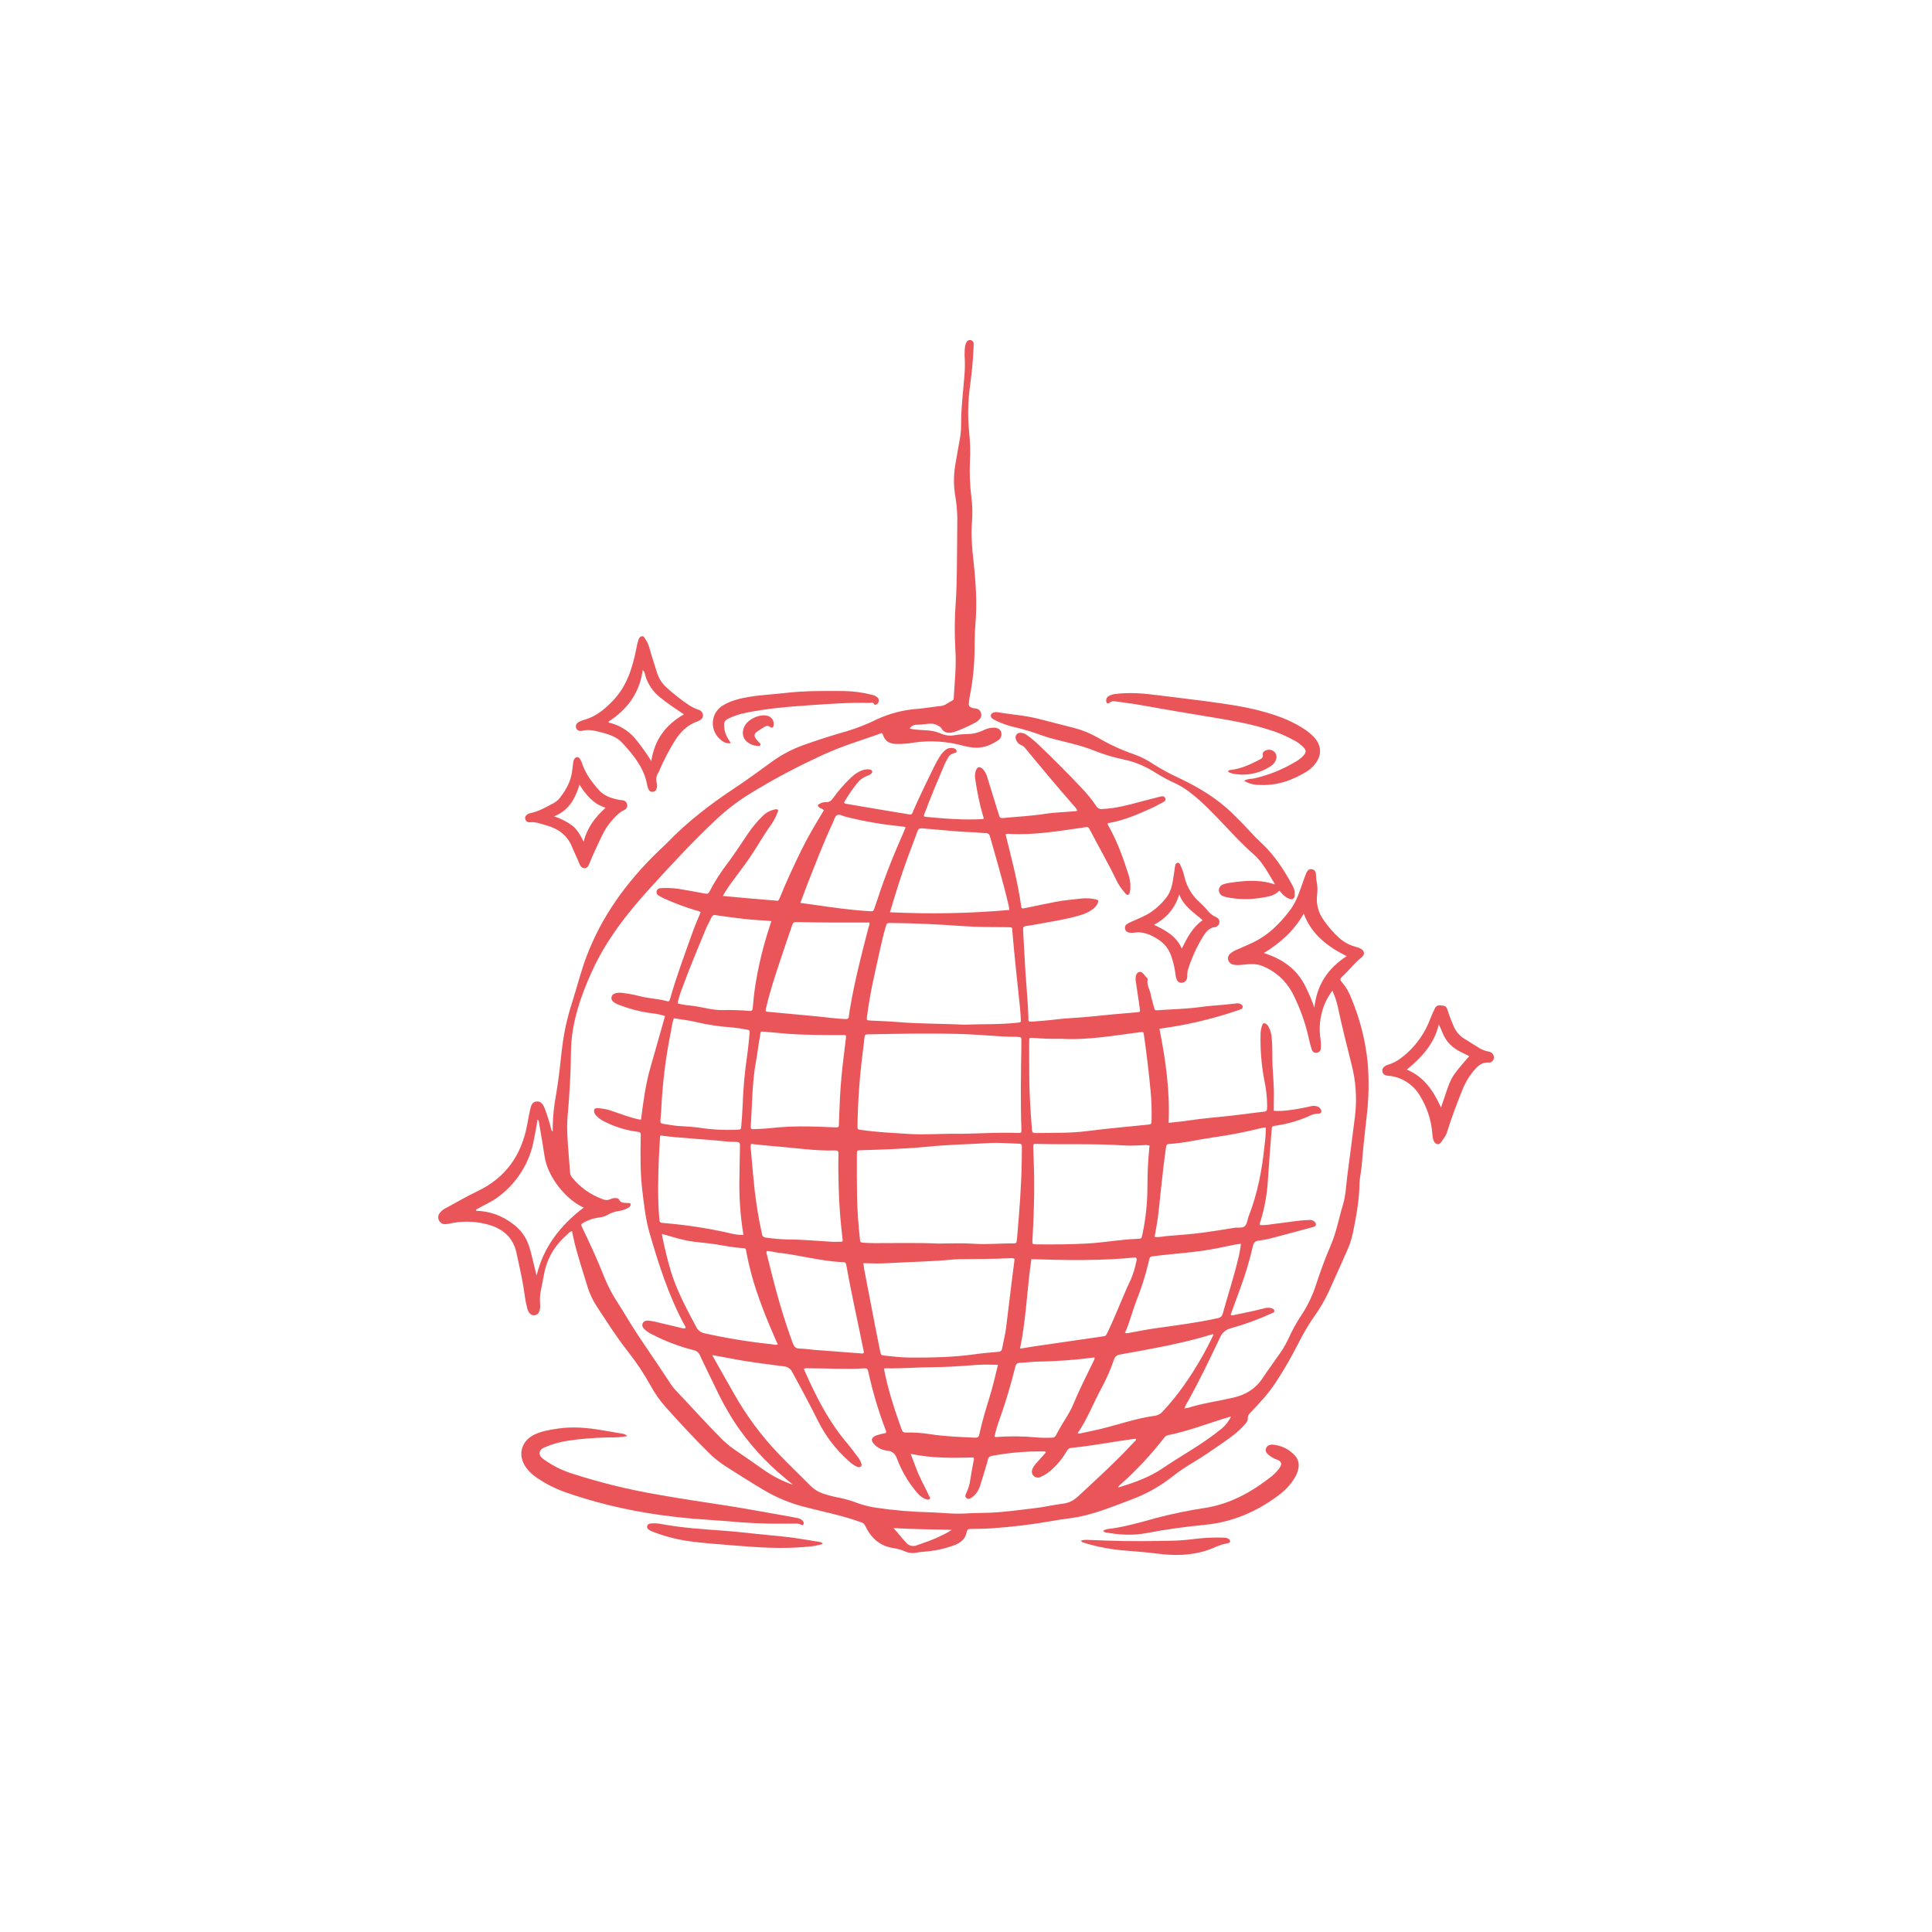 <?xml version="1.0" encoding="UTF-8"?> <svg xmlns="http://www.w3.org/2000/svg" xmlns:xlink="http://www.w3.org/1999/xlink" width="500" zoomAndPan="magnify" viewBox="0 0 375 375" height="500" preserveAspectRatio="xMidYMid meet" version="1.0"><defs><clipPath id="0e6a4651c8"><path d="M 85 65.922 L 266 65.922 L 266 302 L 85 302 Z M 85 65.922 " clip-rule="nonzero"></path></clipPath></defs><g clip-path="url(#0e6a4651c8)"><path fill="#ea555a" d="M 262.328 193.855 C 261.895 192.652 261.262 191.566 260.43 190.598 C 260.031 190.16 260.145 189.906 260.504 189.574 C 261.816 188.371 262.895 186.93 264.297 185.812 C 264.988 185.262 264.871 184.516 264.062 184.113 C 263.68 183.941 263.285 183.801 262.875 183.695 C 261.773 183.367 260.793 182.82 259.934 182.055 C 258.828 181.047 257.852 179.93 257 178.699 C 256.438 177.953 256.039 177.129 255.809 176.223 C 255.578 175.316 255.531 174.402 255.664 173.477 C 255.75 172.762 255.727 172.051 255.598 171.348 C 255.488 170.844 255.43 170.336 255.426 169.82 C 255.441 169.195 255.137 168.816 254.672 168.727 C 254.18 168.629 253.832 168.812 253.555 169.441 C 253.297 170.031 253.102 170.652 252.883 171.258 C 252.234 173.059 251.68 174.914 250.535 176.469 C 248.457 179.293 246 181.711 242.73 183.16 C 241.871 183.539 241.012 183.918 240.156 184.297 C 239.699 184.469 239.277 184.707 238.895 185.012 C 238.688 185.156 238.539 185.344 238.445 185.574 C 238.352 185.809 238.332 186.047 238.383 186.293 C 238.445 186.535 238.57 186.738 238.754 186.91 C 238.938 187.078 239.152 187.188 239.398 187.23 C 239.906 187.34 240.422 187.355 240.938 187.277 C 242.32 187.156 243.711 186.93 245.059 187.508 C 246.289 188.004 247.398 188.691 248.387 189.574 C 249.375 190.457 250.184 191.48 250.812 192.645 C 252.293 195.508 253.375 198.516 254.062 201.664 C 254.219 202.324 254.367 202.992 254.582 203.637 C 254.77 204.203 255.117 204.402 255.594 204.34 C 255.832 204.309 256.027 204.199 256.176 204.012 C 256.328 203.828 256.395 203.613 256.375 203.375 C 256.41 202.789 256.387 202.211 256.309 201.629 C 256.078 200.207 256.105 198.789 256.383 197.375 C 256.723 195.504 257.465 193.809 258.613 192.289 C 259.09 193.309 259.445 194.371 259.68 195.473 C 260.461 199.184 261.402 202.852 262.316 206.531 C 263.172 209.801 263.406 213.113 263.023 216.469 C 262.539 220.359 262.039 224.25 261.523 228.137 C 261.27 230.023 261.234 231.93 260.676 233.789 C 259.875 236.453 259.387 239.211 258.273 241.781 C 257.219 244.223 256.309 246.715 255.48 249.238 C 254.781 251.445 253.785 253.512 252.492 255.434 C 251.602 256.789 250.824 258.207 250.152 259.684 C 249.707 260.66 249.184 261.59 248.586 262.477 C 247.398 264.176 246.168 265.848 245.02 267.57 C 243.66 269.605 241.742 270.727 239.414 271.273 C 236.766 271.895 234.062 272.258 231.441 273.008 C 230.938 273.191 230.422 273.316 229.891 273.379 C 230.102 272.82 230.371 272.293 230.699 271.793 C 232.887 267.82 234.852 263.734 236.789 259.637 C 236.984 259.16 237.277 258.762 237.672 258.434 C 238.066 258.105 238.516 257.887 239.02 257.781 C 241.672 257.039 244.25 256.094 246.754 254.945 C 247.012 254.828 247.398 254.766 247.355 254.422 C 247.312 254.078 246.961 253.949 246.629 253.871 C 246.137 253.789 245.656 253.828 245.191 253.996 C 243.375 254.473 241.527 254.809 239.695 255.207 C 239.434 255.262 239.156 255.406 238.867 255.188 C 239.457 253.562 240.035 251.949 240.629 250.34 C 241.66 247.609 242.504 244.824 243.156 241.98 C 243.316 241.273 243.562 240.867 244.375 240.789 C 245.375 240.664 246.355 240.465 247.32 240.188 C 249.855 239.531 252.379 238.836 254.906 238.156 C 255.477 238.004 255.59 237.602 255.195 237.164 C 254.867 236.855 254.48 236.734 254.031 236.805 C 251.953 236.863 249.914 237.262 247.855 237.488 C 246.746 237.609 245.648 237.879 244.531 237.773 C 244.508 237.484 244.559 237.215 244.688 236.957 C 245.477 234.371 245.949 231.734 246.102 229.035 C 246.305 225.801 246.574 222.57 246.82 219.34 C 246.875 218.617 246.879 218.605 247.645 218.484 C 249.867 218.164 252.004 217.551 254.062 216.645 C 254.637 216.324 255.25 216.156 255.91 216.145 C 256.445 216.172 256.625 215.75 256.344 215.281 C 256.184 215.023 255.957 214.852 255.668 214.758 C 255.223 214.617 254.777 214.613 254.332 214.742 C 252.879 215.082 251.414 215.34 249.938 215.52 C 249.043 215.637 248.148 215.668 247.25 215.605 C 247.25 214.727 247.23 213.922 247.254 213.117 C 247.32 211.07 247.105 209.039 247.004 207 C 246.914 205.219 247.027 203.434 246.852 201.656 C 246.82 200.867 246.637 200.121 246.293 199.41 C 246.156 199.105 245.945 198.867 245.66 198.695 C 245.402 198.566 245.176 198.535 245.043 198.887 C 244.816 199.43 244.695 199.996 244.676 200.586 C 244.594 203.609 244.828 206.609 245.383 209.582 C 245.746 211.234 245.938 212.902 245.953 214.594 C 245.945 215.734 245.945 215.734 244.848 215.828 C 244.652 215.844 244.461 215.875 244.27 215.898 C 242.371 216.133 240.48 216.395 238.578 216.602 C 235.906 216.898 233.223 217.09 230.562 217.508 C 229.355 217.695 228.137 217.793 226.824 217.945 C 227.105 211.738 226.25 205.727 225.047 199.688 C 225.973 199.543 226.832 199.414 227.691 199.277 C 232.137 198.543 236.488 197.43 240.738 195.938 C 240.961 195.863 241.18 195.77 241.207 195.508 C 241.219 195.215 241.09 195.008 240.82 194.887 C 240.547 194.75 240.266 194.711 239.969 194.77 C 239.227 194.832 238.488 194.93 237.746 195 C 236.199 195.152 234.645 195.238 233.105 195.453 C 230.273 195.844 227.422 195.887 224.578 196.094 C 224.324 196.113 224.145 196.074 224.07 195.785 C 223.832 194.844 223.512 193.918 223.34 192.965 C 223.164 192.008 222.512 191.148 222.766 190.105 C 222.77 190.004 222.734 189.922 222.656 189.855 C 222.387 189.574 222.137 189.281 221.902 188.973 C 221.391 188.406 220.723 188.582 220.504 189.32 C 220.398 189.77 220.395 190.219 220.488 190.668 C 220.727 192.336 220.977 194.004 221.223 195.668 C 221.336 196.406 221.34 196.434 220.617 196.492 C 217.609 196.73 214.609 197.008 211.613 197.324 C 209.422 197.559 207.215 197.594 205.023 197.867 C 203.547 198.051 202.059 198.164 200.574 198.277 C 199.441 198.363 199.645 198.281 199.613 197.367 C 199.52 194.609 199.254 191.867 199.066 189.117 C 198.871 186.242 198.754 183.355 198.586 180.477 C 198.559 180.016 198.648 179.789 199.172 179.73 C 200.203 179.609 201.223 179.406 202.238 179.219 C 204.691 178.766 207.16 178.398 209.555 177.672 C 210.473 177.438 211.32 177.039 212.09 176.484 C 212.523 176.18 212.852 175.789 213.074 175.305 C 213.266 174.82 213.188 174.676 212.676 174.566 C 211.816 174.367 210.949 174.309 210.07 174.391 C 208.332 174.598 206.586 174.711 204.867 175.051 C 202.895 175.438 200.934 175.859 198.965 176.258 C 198.293 176.391 198.285 176.383 198.184 175.699 C 197.812 173.164 197.305 170.66 196.711 168.168 C 196.219 166.09 195.691 164.023 195.18 161.953 C 195.387 161.836 195.609 161.805 195.844 161.855 C 200.734 162.129 205.535 161.309 210.34 160.605 C 211.215 160.477 211.23 160.441 211.625 161.211 C 213.289 164.434 215.125 167.57 216.688 170.848 C 217.117 171.727 217.66 172.527 218.316 173.254 C 218.48 173.441 218.625 173.75 218.91 173.695 C 219.238 173.629 219.27 173.273 219.332 172.996 C 219.375 172.773 219.402 172.551 219.41 172.324 C 219.441 171.371 219.297 170.449 218.973 169.555 C 217.977 166.434 216.859 163.363 215.262 160.488 C 215.145 160.281 214.945 160.09 215.027 159.777 C 218.043 159.301 220.797 158.086 223.543 156.848 C 224.336 156.488 225.094 156.047 225.867 155.641 C 225.996 155.598 226.094 155.516 226.16 155.395 C 226.227 155.277 226.242 155.152 226.215 155.02 C 226.18 154.867 226.098 154.75 225.973 154.66 C 225.848 154.574 225.707 154.539 225.555 154.559 C 225.363 154.578 225.172 154.617 224.988 154.676 C 223.797 154.98 222.605 155.277 221.422 155.598 C 218.984 156.266 216.543 156.906 214 157.027 C 213.762 157.07 213.531 157.039 213.309 156.938 C 213.09 156.836 212.918 156.684 212.793 156.473 C 211.918 155.18 210.938 153.977 209.852 152.855 C 207.156 150.008 204.395 147.215 201.547 144.52 C 200.848 143.84 200.094 143.223 199.297 142.668 C 198.926 142.375 198.504 142.23 198.031 142.238 C 197.883 142.23 197.742 142.262 197.609 142.324 C 197.477 142.391 197.367 142.484 197.281 142.605 C 197.191 142.723 197.141 142.859 197.121 143.008 C 197.102 143.152 197.121 143.297 197.176 143.434 C 197.332 144.008 197.684 144.41 198.234 144.637 C 198.5 144.738 198.727 144.898 198.906 145.117 C 202.043 148.918 205.199 152.703 208.449 156.406 C 208.715 156.672 208.934 156.973 209.102 157.309 C 208.953 157.434 208.789 157.48 208.602 157.457 C 206.699 157.648 204.777 157.664 202.887 157.961 C 200.164 158.395 197.41 158.504 194.672 158.785 C 194.215 158.828 194.004 158.68 193.922 158.254 C 193.871 158.066 193.812 157.883 193.742 157.699 C 193.039 155.441 192.344 153.184 191.645 150.926 C 191.492 150.281 191.184 149.719 190.723 149.242 C 190.141 148.707 189.691 148.824 189.406 149.578 C 189.215 150.18 189.188 150.785 189.324 151.402 C 189.652 153.75 190.141 156.059 190.797 158.336 C 190.855 158.531 191.016 158.738 190.871 158.977 C 187.168 159.207 183.488 158.902 179.809 158.562 C 179.266 158.516 179.246 158.449 179.465 157.863 C 180.672 154.652 182.012 151.492 183.352 148.332 C 183.535 147.918 183.746 147.52 183.98 147.129 C 184.211 146.668 184.57 146.367 185.066 146.223 C 185.332 146.148 185.723 146.121 185.672 145.734 C 185.621 145.375 185.266 145.258 184.941 145.203 C 184.355 145.102 183.844 145.254 183.41 145.656 C 183.043 145.98 182.727 146.348 182.461 146.758 C 182.02 147.438 181.625 148.145 181.277 148.875 C 179.922 151.637 178.578 154.402 177.336 157.219 C 176.887 158.23 177.105 158.168 175.992 157.992 C 172.062 157.363 168.141 156.68 164.219 156.012 C 164.074 155.988 163.895 155.969 163.84 155.738 C 164.574 154.445 165.406 153.223 166.34 152.066 C 166.863 151.379 167.527 150.887 168.336 150.582 C 169.113 150.305 169.395 149.969 169.277 149.645 C 169.172 149.352 168.605 149.246 167.945 149.367 C 166.742 149.59 165.832 150.305 164.98 151.117 C 163.766 152.293 162.664 153.566 161.68 154.941 C 161.328 155.426 160.953 155.73 160.324 155.691 C 159.891 155.68 159.488 155.781 159.113 155.996 C 158.637 156.242 158.633 156.461 159.062 156.754 C 159.32 156.934 159.668 156.969 159.914 157.277 C 159.816 157.438 159.715 157.598 159.617 157.758 C 158.195 160.117 156.793 162.48 155.574 164.957 C 154.102 167.953 152.695 170.98 151.438 174.07 C 151.047 175.027 151.137 174.848 150.234 174.773 C 148.457 174.625 146.68 174.488 144.906 174.332 C 143.402 174.203 141.902 174.051 140.312 173.898 C 140.855 172.918 141.469 171.98 142.148 171.086 C 143.266 169.535 144.453 168.039 145.531 166.457 C 146.992 164.316 148.238 162.035 149.773 159.941 C 150.258 159.207 150.652 158.43 150.961 157.609 C 151.133 157.215 151.035 157.074 150.621 157.082 C 150.426 157.098 150.238 157.133 150.055 157.188 C 149.223 157.426 148.516 157.859 147.926 158.492 C 146.887 159.523 145.961 160.648 145.145 161.863 C 143.879 163.703 142.684 165.602 141.348 167.391 C 139.969 169.156 138.766 171.035 137.73 173.023 C 137.52 173.457 137.285 173.535 136.824 173.441 C 135.141 173.109 133.449 172.82 131.758 172.531 C 130.598 172.363 129.434 172.316 128.266 172.391 C 128.082 172.379 127.914 172.426 127.762 172.531 C 127.609 172.637 127.504 172.781 127.453 172.957 C 127.406 173.141 127.426 173.312 127.508 173.48 C 127.59 173.648 127.719 173.77 127.891 173.848 C 128.188 174.043 128.5 174.215 128.824 174.359 C 130.859 175.285 132.949 176.07 135.09 176.711 C 135.418 176.762 135.723 176.871 136.004 177.043 C 135.445 178.391 134.875 179.695 134.398 181.035 C 132.883 185.27 131.312 189.488 130.078 193.82 C 130.051 193.91 130.004 194 129.98 194.094 C 129.922 194.328 129.785 194.398 129.551 194.336 C 127.766 193.852 125.898 193.812 124.113 193.336 C 122.98 193.047 121.836 192.836 120.676 192.707 C 120.352 192.664 120.031 192.676 119.711 192.734 C 119.258 192.824 118.812 193.008 118.699 193.523 C 118.582 194.047 118.918 194.379 119.312 194.637 C 119.555 194.797 119.812 194.93 120.09 195.027 C 121.938 195.742 123.836 196.258 125.793 196.574 C 126.871 196.727 127.977 196.809 129.078 197.223 C 128.137 200.547 127.215 203.848 126.262 207.141 C 125.301 210.469 124.848 213.891 124.426 217.324 C 124.234 217.301 124.137 217.301 124.043 217.281 C 122.102 216.883 120.273 216.125 118.402 215.508 C 117.594 215.258 116.766 215.121 115.922 215.094 C 115.469 215.066 115.27 215.301 115.312 215.738 C 115.367 216.07 115.516 216.352 115.762 216.582 C 116.238 217.074 116.793 217.465 117.426 217.742 C 119.406 218.742 121.5 219.387 123.703 219.668 C 124.184 219.727 124.422 219.859 124.367 220.367 C 124.34 220.59 124.363 220.82 124.359 221.047 C 124.293 224.418 124.277 227.785 124.68 231.148 C 125.012 233.914 125.305 236.668 126.09 239.363 C 127.879 245.527 129.828 251.629 132.914 257.297 C 133 257.453 133.156 257.609 133.012 257.828 C 132.688 257.859 132.371 257.82 132.066 257.715 C 130.492 257.34 128.922 256.953 127.344 256.586 C 126.875 256.469 126.395 256.387 125.914 256.336 C 125.453 256.297 124.965 256.375 124.746 256.855 C 124.527 257.34 124.797 257.727 125.145 258.059 C 125.582 258.449 126.066 258.766 126.602 259.016 C 129.141 260.332 131.797 261.34 134.57 262.047 C 135.215 262.18 135.656 262.555 135.895 263.164 C 136.801 265.098 137.746 267.016 138.68 268.938 C 139.793 271.355 141.062 273.684 142.492 275.93 C 145.223 280.074 148.504 283.727 152.344 286.875 C 152.871 287.305 153.383 287.75 153.906 288.184 C 151.922 287.516 150.078 286.582 148.367 285.383 C 146.355 283.957 144.316 282.578 142.293 281.172 C 141.473 280.59 140.707 279.938 140.004 279.219 C 137.02 276.242 134.227 273.082 131.316 270.031 C 130.926 269.641 130.574 269.219 130.266 268.762 C 128.082 265.391 125.777 262.098 123.566 258.746 C 122.281 256.801 121.133 254.766 119.863 252.809 C 118.809 251.207 117.926 249.512 117.223 247.73 C 116.598 246.129 115.914 244.555 115.215 242.988 C 114.488 241.359 113.727 239.75 112.949 238.148 C 112.77 237.781 112.785 237.582 113.156 237.375 C 113.973 236.895 114.844 236.566 115.777 236.395 C 116.445 236.281 117.145 236.238 117.746 235.902 C 118.59 235.398 119.5 235.094 120.473 234.992 C 120.949 234.891 121.402 234.723 121.828 234.488 C 122.055 234.41 122.227 234.27 122.34 234.059 C 122.477 233.785 122.469 233.547 122.086 233.508 C 121.926 233.488 121.762 233.5 121.598 233.492 C 121.023 233.461 120.445 233.48 120.137 232.816 C 120.027 232.582 119.715 232.555 119.445 232.543 C 119.113 232.531 118.801 232.602 118.504 232.75 C 117.973 232.988 117.441 232.984 116.91 232.734 C 114.578 231.875 112.621 230.48 111.047 228.555 C 110.777 228.219 110.641 227.832 110.633 227.402 C 110.551 226.172 110.438 224.945 110.348 223.719 C 110.176 221.391 109.965 219.059 110.168 216.727 C 110.531 212.59 110.789 208.445 110.82 204.297 C 110.863 198.684 112.641 193.523 114.906 188.527 C 117.625 182.535 121.652 177.371 126.031 172.543 C 130.23 167.914 134.477 163.312 139.051 159.031 C 141.117 157.102 143.355 155.398 145.77 153.926 C 149.723 151.508 153.797 149.312 157.988 147.336 C 160.141 146.281 162.344 145.355 164.602 144.547 C 166.559 143.879 168.512 143.188 170.473 142.527 C 170.73 142.438 170.984 142.258 171.281 142.34 C 171.695 143.754 172.414 144.32 173.863 144.402 C 175.066 144.426 176.262 144.336 177.445 144.125 C 180.629 143.684 183.77 143.883 186.871 144.727 C 187.559 144.914 188.258 145.043 188.969 145.113 C 190.723 145.258 192.289 144.672 193.711 143.699 C 193.988 143.531 194.184 143.297 194.297 142.996 C 194.41 142.695 194.414 142.391 194.316 142.082 C 194.129 141.52 193.605 141.223 192.828 141.234 C 192.105 141.266 191.422 141.453 190.781 141.789 C 189.832 142.234 188.828 142.465 187.781 142.484 C 186.969 142.488 186.164 142.559 185.363 142.695 C 184.379 142.879 183.434 142.762 182.527 142.344 C 181.863 142.07 181.18 141.895 180.469 141.809 C 179.191 141.66 177.887 141.75 176.559 141.406 C 176.895 140.91 177.363 140.664 177.961 140.668 C 178.512 140.664 179.062 140.621 179.609 140.543 C 180.438 140.457 181.242 140.348 182.035 140.828 C 182.305 140.992 182.562 141.066 182.734 141.379 C 183.121 142.086 183.793 142.305 184.555 142.211 C 184.91 142.16 185.254 142.07 185.586 141.941 C 186.863 141.469 188.102 140.906 189.297 140.258 C 189.621 140.094 189.898 139.875 190.129 139.594 C 190.461 139.238 190.555 138.832 190.406 138.367 C 190.262 137.906 189.949 137.625 189.473 137.531 C 189.25 137.512 189.027 137.48 188.805 137.438 C 188.477 137.301 188.035 137.199 188.043 136.734 C 188.055 136.25 188.109 135.77 188.207 135.293 C 188.848 132.105 189.168 128.887 189.168 125.637 C 189.16 124.113 189.211 122.586 189.336 121.066 C 189.672 116.977 189.398 112.906 188.945 108.84 C 188.668 106.324 188.449 103.812 188.664 101.273 C 188.789 99.652 188.746 98.035 188.535 96.422 C 188.254 94.133 188.164 91.836 188.266 89.531 C 188.359 87.715 188.312 85.902 188.133 84.09 C 187.82 81.145 187.855 78.203 188.238 75.266 C 188.574 72.664 188.875 70.051 188.969 67.426 C 188.988 67.199 188.996 66.973 188.988 66.746 C 188.996 66.578 188.949 66.426 188.852 66.289 C 188.754 66.152 188.621 66.059 188.457 66.016 C 188.277 65.973 188.102 65.992 187.938 66.078 C 187.77 66.164 187.648 66.293 187.578 66.465 C 187.426 66.754 187.332 67.062 187.301 67.391 C 187.215 68.133 187.203 68.875 187.258 69.621 C 187.309 70.66 187.293 71.695 187.207 72.73 C 186.949 76.027 186.527 79.309 186.551 82.625 C 186.543 83.5 186.457 84.371 186.297 85.234 C 186.035 86.801 185.723 88.355 185.473 89.922 C 185.113 91.887 185.07 93.852 185.344 95.828 C 185.637 97.426 185.797 99.035 185.812 100.66 C 185.777 103.965 185.781 107.273 185.73 110.578 C 185.695 112.656 185.652 114.73 185.516 116.801 C 185.281 119.875 185.254 122.953 185.434 126.035 C 185.648 129.16 185.312 132.25 185.125 135.355 C 185.113 135.543 185.172 135.789 184.969 135.887 C 184.191 136.273 183.488 136.949 182.641 137.031 C 181.125 137.18 179.633 137.465 178.117 137.586 C 175.344 137.785 172.695 138.469 170.168 139.637 C 168.371 140.527 166.508 141.27 164.586 141.863 C 161.66 142.691 158.762 143.609 155.898 144.637 C 153.691 145.43 151.641 146.523 149.746 147.906 C 147.414 149.602 145.094 151.312 142.688 152.906 C 137.949 156.043 133.445 159.477 129.492 163.59 C 128.91 164.195 128.266 164.746 127.664 165.336 C 121.668 171.168 116.816 177.762 113.84 185.66 C 112.738 188.578 111.996 191.594 111.055 194.551 C 110.09 197.516 109.43 200.547 109.07 203.645 C 108.75 206.574 108.434 209.508 107.941 212.418 C 107.539 214.523 107.316 216.648 107.281 218.793 C 107.281 219.051 107.281 219.309 107.281 219.625 C 107.086 219.477 106.977 219.277 106.957 219.031 C 106.617 217.715 106.207 216.418 105.73 215.145 C 105.441 214.449 105.074 213.727 104.156 213.797 C 103.262 213.863 103.07 214.625 102.91 215.324 C 102.688 216.305 102.512 217.293 102.328 218.281 C 101.246 224.137 98.234 228.535 92.77 231.164 C 90.613 232.199 88.539 233.41 86.43 234.551 C 85.984 234.77 85.617 235.082 85.328 235.484 C 85.164 235.695 85.074 235.938 85.059 236.203 C 85.043 236.473 85.105 236.723 85.242 236.949 C 85.363 237.172 85.531 237.34 85.754 237.461 C 85.973 237.578 86.207 237.629 86.457 237.605 C 86.652 237.602 86.848 237.578 87.035 237.543 C 89.516 236.965 91.988 236.988 94.453 237.613 C 97.406 238.352 99.582 240.035 100.254 243.215 C 100.707 245.371 101.223 247.512 101.582 249.688 C 101.805 251.027 101.93 252.387 102.281 253.707 C 102.355 254.094 102.5 254.449 102.711 254.781 C 102.82 254.961 102.969 255.098 103.156 255.191 C 103.344 255.285 103.539 255.32 103.75 255.301 C 103.957 255.277 104.141 255.203 104.305 255.07 C 104.469 254.941 104.586 254.777 104.656 254.578 C 104.816 254.148 104.879 253.703 104.844 253.242 C 104.781 252.496 104.793 251.754 104.879 251.012 C 105.129 249.707 105.383 248.402 105.641 247.102 C 106.254 244.023 107.855 241.535 110.207 239.504 C 110.426 239.238 110.699 239.062 111.031 238.969 C 111.207 239.793 111.352 240.617 111.562 241.422 C 112.289 244.18 113.145 246.902 113.996 249.621 C 114.395 250.965 114.977 252.23 115.73 253.41 C 117.707 256.418 119.625 259.469 121.848 262.297 C 123.52 264.41 125.008 266.645 126.312 269.004 C 127.121 270.492 128.09 271.867 129.219 273.129 C 131.926 276.145 134.676 279.121 137.562 281.969 C 138.574 282.98 139.688 283.871 140.895 284.641 C 143.336 286.176 145.754 287.746 148.238 289.211 C 150.621 290.625 153.148 291.691 155.824 292.406 C 159.605 293.41 163.465 294.125 167.156 295.48 C 167.535 295.586 167.801 295.82 167.953 296.188 C 169.023 298.445 170.672 300.023 173.242 300.453 C 174.082 300.57 174.891 300.797 175.668 301.129 C 176.438 301.457 177.23 301.527 178.047 301.336 C 178.492 301.262 178.941 301.207 179.395 301.18 C 181.41 301.035 183.363 300.613 185.258 299.914 C 186.441 299.469 187.379 298.711 187.617 297.418 C 187.723 296.832 187.98 296.773 188.441 296.766 C 189.805 296.738 191.168 296.746 192.523 296.637 C 196.535 296.371 200.52 295.879 204.477 295.172 C 206.32 294.816 208.199 294.695 210.035 294.277 C 213.301 293.535 216.391 292.277 219.508 291.098 C 222.422 290.031 225.094 288.539 227.535 286.621 C 228.781 285.637 230.094 284.742 231.465 283.938 C 233.441 282.758 235.34 281.457 237.227 280.141 C 238.715 279.105 240.203 278.055 241.426 276.691 C 241.797 276.281 242.234 275.852 242.203 275.281 C 242.172 274.695 242.504 274.402 242.84 274.051 C 244.535 272.266 246.219 270.461 247.578 268.395 C 249.215 265.898 250.703 263.32 252.051 260.656 C 252.945 258.855 253.965 257.129 255.121 255.48 C 256.219 253.945 257.16 252.324 257.945 250.609 C 259.086 248.105 260.215 245.594 261.324 243.074 C 261.875 241.895 262.293 240.672 262.578 239.402 C 263.234 236.16 263.848 232.914 263.883 229.59 C 263.898 229.137 263.949 228.684 264.035 228.238 C 264.191 227.344 264.297 226.445 264.371 225.539 C 264.602 222.664 264.91 219.797 265.242 216.934 C 265.691 213.316 265.762 209.691 265.445 206.059 C 264.996 201.84 263.957 197.773 262.328 193.855 Z M 255.125 195.574 C 254.656 194.25 254.113 192.957 253.5 191.691 C 251.984 188.492 249.453 186.469 246.184 185.285 C 245.91 185.188 245.633 185.102 245.305 184.992 C 248.465 183.047 251.168 180.691 253.055 177.336 C 254.586 181.441 257.754 183.758 261.387 185.594 C 257.812 187.906 255.594 191.098 255.125 195.574 Z M 104.152 247.609 C 103.809 246.191 103.469 244.773 103.113 243.355 C 102.98 242.824 102.824 242.293 102.648 241.773 C 102.047 240 100.984 238.57 99.453 237.492 C 98.445 236.715 97.344 236.117 96.145 235.691 C 94.945 235.27 93.711 235.043 92.441 235.016 C 92.355 234.641 92.676 234.641 92.84 234.547 C 94.074 233.832 95.395 233.285 96.547 232.43 C 98.438 231.066 100 229.398 101.23 227.422 C 102.465 225.445 103.277 223.309 103.668 221.012 C 103.895 219.789 104.156 218.574 104.328 217.289 C 104.648 217.547 104.609 217.859 104.656 218.137 C 105.012 220.242 105.395 222.348 105.707 224.461 C 106.312 228.547 109.992 232.957 113.301 234.391 C 108.793 237.812 105.477 242.016 104.152 247.609 Z M 233.18 263.578 C 231.043 267.297 228.645 270.824 225.688 273.957 C 225.273 274.441 224.75 274.723 224.121 274.809 C 220.543 275.285 217.145 276.508 213.656 277.355 C 212.367 277.668 211.062 277.926 209.766 278.203 C 209.578 278.266 209.391 278.266 209.203 278.191 C 209.203 278.16 209.195 278.117 209.211 278.098 C 211.086 275.43 212.195 272.355 213.75 269.52 C 214.73 267.723 215.551 265.859 216.211 263.922 C 216.449 263.23 216.82 263.008 217.504 262.887 C 222.828 261.941 228.152 261 233.371 259.555 C 234.027 259.371 234.672 259.16 235.324 258.973 C 235.375 258.957 235.441 259.004 235.555 259.035 C 234.824 260.59 234.035 262.102 233.18 263.578 Z M 162.832 218.242 C 162.879 218.711 162.707 218.848 162.223 218.824 C 160.508 218.734 158.789 218.699 157.074 218.645 C 154.477 218.586 151.891 218.703 149.312 218.992 C 148.316 219.098 147.309 219.105 146.305 219.168 C 145.93 219.195 145.691 219.145 145.723 218.664 C 145.996 214.434 145.973 210.18 146.738 205.984 C 147.031 204.395 147.203 202.777 147.5 201.188 C 147.703 200.094 147.461 200.191 148.621 200.273 C 150.012 200.371 151.395 200.543 152.785 200.645 C 156.371 200.91 159.969 200.91 163.562 200.895 C 164.242 200.895 164.266 200.879 164.18 201.594 C 163.895 204.004 163.578 206.414 163.344 208.832 C 163.055 211.801 162.953 214.781 162.84 217.758 C 162.828 217.922 162.824 218.082 162.832 218.242 Z M 145.785 222.031 C 147.242 222.18 148.684 222.363 150.129 222.469 C 154.129 222.762 158.105 223.422 162.133 223.301 C 162.703 223.285 162.754 223.562 162.742 224.012 C 162.688 226.082 162.727 228.156 162.781 230.227 C 162.863 233.629 163.113 237.02 163.527 240.395 C 163.598 240.605 163.574 240.809 163.465 241.004 C 162.637 241.062 161.812 241.059 160.992 240.996 C 158.309 240.848 155.633 240.574 152.941 240.582 C 151.516 240.543 150.098 240.422 148.688 240.223 C 148.477 240.223 148.293 240.148 148.137 240 C 147.984 239.855 147.898 239.676 147.887 239.465 C 147.289 236.742 146.828 234 146.504 231.23 C 146.207 228.562 145.988 225.883 145.746 223.207 C 145.664 222.812 145.676 222.422 145.785 222.031 Z M 148.812 242.832 C 149.512 242.777 150.188 243.051 150.883 243.125 C 154.617 243.527 158.262 244.516 162.004 244.871 C 162.52 244.918 163.035 244.969 163.555 244.965 C 163.969 244.965 164.184 245.059 164.266 245.523 C 165.258 251.172 166.547 256.754 167.664 262.375 C 167.672 262.441 167.672 262.508 167.668 262.574 C 167.457 262.805 167.184 262.695 166.945 262.68 C 163.973 262.465 161.004 262.242 158.031 262.008 C 157.098 261.938 156.164 261.762 155.23 261.762 C 154.422 261.762 154.121 261.363 153.867 260.684 C 153 258.348 152.234 255.977 151.52 253.59 C 150.531 250.27 149.699 246.906 148.859 243.543 C 148.766 243.312 148.75 243.074 148.812 242.832 Z M 167.57 245.18 C 169.195 245.242 170.715 245.27 172.234 245.184 C 176.566 244.93 180.91 244.879 185.23 244.449 C 185.52 244.422 185.812 244.41 186.105 244.406 C 189.344 244.352 192.582 244.391 195.82 244.227 C 196.203 244.16 196.578 244.199 196.941 244.34 C 196.785 245.539 196.621 246.754 196.473 247.969 C 196.082 251.152 195.707 254.336 195.309 257.516 C 195.129 258.93 194.793 260.316 194.512 261.715 C 194.5 261.91 194.418 262.078 194.266 262.211 C 194.117 262.34 193.945 262.402 193.746 262.391 C 192.23 262.523 190.711 262.648 189.207 262.859 C 184.992 263.449 180.754 263.531 176.508 263.5 C 174.82 263.488 173.152 263.27 171.477 263.102 C 171.047 263.059 170.953 262.844 170.883 262.5 C 170.605 261.102 170.309 259.711 170.039 258.312 C 169.273 254.371 168.516 250.43 167.762 246.484 C 167.691 246.105 167.648 245.719 167.57 245.18 Z M 171.613 265.648 C 171.691 265.617 171.77 265.594 171.855 265.582 C 174.902 265.672 177.938 265.383 180.984 265.371 C 183.965 265.363 186.934 265.121 189.906 264.914 C 191.152 264.828 192.414 264.898 193.711 264.898 C 193.18 267 192.719 269.117 192.074 271.188 C 191.336 273.566 190.613 275.953 190.09 278.391 C 189.98 278.914 189.777 279.07 189.258 279.051 C 186.348 278.922 183.434 278.82 180.547 278.375 C 179.008 278.125 177.461 278.02 175.902 278.051 C 175.473 278.066 175.203 277.988 175.031 277.516 C 173.648 273.676 172.371 269.809 171.598 265.789 C 171.598 265.742 171.605 265.695 171.613 265.648 Z M 193.969 275.621 C 195.176 272.23 196.207 268.793 197.066 265.301 C 197.191 264.785 197.406 264.539 197.961 264.52 C 199.027 264.477 200.094 264.328 201.16 264.297 C 204.93 264.242 208.688 263.973 212.43 263.484 C 212.527 263.797 212.348 263.996 212.246 264.207 C 210.879 267.035 209.453 269.832 208.25 272.738 C 207.691 274.09 206.852 275.293 206.105 276.543 C 205.711 277.211 205.332 277.887 204.969 278.578 C 204.906 278.727 204.809 278.848 204.668 278.934 C 204.531 279.02 204.383 279.059 204.219 279.051 C 203.148 279.102 202.078 279.082 201.012 278.988 C 198.492 278.754 195.969 278.734 193.441 278.922 C 193.289 278.961 193.152 278.926 193.031 278.828 C 193.27 277.738 193.582 276.668 193.969 275.621 Z M 224.902 234.992 C 225.199 232.094 225.516 229.195 225.844 226.297 C 225.98 225.074 226.176 223.859 226.332 222.637 C 226.379 222.27 226.496 222.066 226.922 222.043 C 229.809 221.879 232.617 221.176 235.469 220.77 C 238.582 220.332 241.664 219.738 244.715 218.984 C 244.996 218.914 245.289 218.891 245.691 218.832 C 245.691 219.992 245.609 221.148 245.445 222.301 C 244.984 226.988 244.109 231.59 242.391 236 C 242.129 236.664 242.094 237.508 241.645 237.969 C 241.18 238.445 240.289 238.195 239.59 238.316 C 237.742 238.637 235.883 238.906 234.027 239.18 C 231.523 239.551 229 239.699 226.484 239.918 C 225.719 239.98 224.957 240.195 224.113 240.078 C 224.426 238.367 224.727 236.691 224.902 234.992 Z M 224.082 243.801 C 228.195 243.281 232.348 243.094 236.418 242.254 C 237.527 242.023 238.633 241.789 239.746 241.57 C 240.086 241.5 240.43 241.477 240.855 241.422 C 240.754 242.406 240.578 243.383 240.324 244.344 C 239.469 247.934 238.312 251.441 237.328 254.996 C 237.164 255.594 236.805 255.766 236.246 255.887 C 232.285 256.746 228.273 257.258 224.266 257.816 C 222.566 258.055 220.887 258.406 219.195 258.707 C 218.914 258.797 218.637 258.797 218.355 258.707 C 219.258 256.715 219.754 254.598 220.535 252.578 C 221.559 250.02 222.387 247.398 223.008 244.715 C 223.195 243.875 223.227 243.91 224.082 243.801 Z M 200.727 228.25 C 200.695 226.434 200.609 224.621 200.555 222.809 C 200.527 222.035 200.535 222.012 201.32 222.031 C 206.922 222.184 212.527 221.949 218.125 222.328 C 219.387 222.414 220.652 222.316 221.914 222.281 C 222.32 222.219 222.723 222.242 223.121 222.355 C 223.059 223.031 223 223.703 222.941 224.371 C 222.773 226.309 222.734 228.25 222.715 230.195 C 222.723 233.383 222.395 236.531 221.73 239.648 C 221.562 240.398 221.566 240.434 220.793 240.461 C 217.586 240.566 214.422 241.168 211.223 241.352 C 207.855 241.547 204.488 241.566 201.121 241.527 C 200.363 241.52 200.363 241.492 200.402 240.68 C 200.621 236.539 200.793 232.395 200.727 228.25 Z M 200.586 201.461 C 202.359 201.609 204.141 201.664 205.926 201.625 C 211.078 201.93 216.133 201.004 221.207 200.359 C 221.926 200.27 221.945 200.246 222.047 200.957 C 222.559 204.52 222.984 208.09 223.32 211.672 C 223.508 213.609 223.574 215.551 223.516 217.496 C 223.492 218.215 223.484 218.219 222.75 218.297 C 218.852 218.703 214.945 219.039 211.059 219.539 C 207.699 219.973 204.332 219.863 200.965 219.922 C 200.441 219.93 200.34 219.738 200.301 219.266 C 200.039 215.938 199.816 212.605 199.785 209.266 C 199.758 206.934 199.766 204.598 199.762 202.266 C 199.758 201.395 199.766 201.379 200.586 201.461 Z M 200.191 244.402 C 206.984 244.617 213.777 244.738 220.48 244.059 C 220.648 244.305 220.672 244.566 220.555 244.84 C 220.336 246.023 219.992 247.168 219.523 248.277 C 217.953 251.582 216.68 255.016 215.113 258.324 C 215.02 258.531 214.898 258.727 214.812 258.934 C 214.688 259.234 214.465 259.387 214.137 259.383 C 209.684 260.023 205.227 260.672 200.773 261.324 C 199.883 261.457 198.996 261.613 197.977 261.777 C 199.195 255.969 199.336 250.18 200.191 244.402 Z M 198.344 222.594 C 198.324 223.504 198.332 224.41 198.32 225.316 C 198.242 230.348 197.844 235.355 197.406 240.359 C 197.395 240.523 197.363 240.684 197.352 240.844 C 197.332 241.188 197.191 241.352 196.809 241.348 C 194.215 241.312 191.625 241.586 189.031 241.41 C 186.797 241.258 184.559 241.352 182.223 241.371 C 178.109 241.195 173.895 241.293 169.68 241.289 C 169.031 241.289 168.383 241.262 167.738 241.219 C 166.984 241.172 166.984 241.156 166.906 240.453 C 166.602 237.715 166.406 234.965 166.352 232.211 C 166.301 229.52 166.32 226.828 166.32 224.137 C 166.316 223.277 166.332 223.285 167.145 223.258 C 171.52 223.121 175.895 222.988 180.25 222.555 C 184.125 222.164 188.012 222.109 191.895 221.871 C 193.871 221.75 195.844 221.941 197.82 221.996 C 198.277 222.008 198.352 222.211 198.344 222.594 Z M 198.254 201.816 C 198.23 202.336 198.25 202.855 198.242 203.371 C 198.156 208.621 198.07 213.871 198.25 219.121 C 198.273 219.902 198.258 219.93 197.48 219.902 C 193.781 219.773 190.094 220.012 186.621 220.074 C 182.996 219.98 179.594 220.32 176.195 220.086 C 173.191 219.883 170.18 219.762 167.191 219.324 C 166.438 219.215 166.43 219.219 166.441 218.531 C 166.508 213.891 166.828 209.273 167.406 204.672 C 167.547 203.547 167.699 202.422 167.805 201.293 C 167.848 200.867 168.031 200.773 168.422 200.77 C 174.77 200.645 181.117 200.508 187.473 200.734 C 190.742 200.848 193.996 201.246 197.27 201.246 C 197.434 201.25 197.594 201.277 197.758 201.277 C 198.125 201.273 198.27 201.449 198.254 201.816 Z M 196.504 180.863 C 196.914 185.707 197.453 190.539 197.961 195.371 C 198.043 196.145 198.078 196.926 198.133 197.699 C 198.184 198.441 198.184 198.43 197.461 198.508 C 194.004 198.887 190.527 198.746 187.059 198.891 C 182.758 198.664 178.445 198.746 174.145 198.367 C 172.434 198.219 170.715 198.184 169 198.09 C 168.199 198.047 168.188 198.043 168.289 197.246 C 168.668 194.387 169.195 191.551 169.836 188.738 C 170.504 185.801 171.062 182.84 171.902 179.941 C 172.133 179.145 172.133 179.148 172.934 179.152 C 177.605 179.184 182.262 179.422 186.922 179.758 C 189.766 179.965 192.621 179.922 195.477 179.969 C 196.633 179.988 196.426 179.949 196.504 180.863 Z M 176.312 166.09 C 176.902 164.516 177.512 162.949 178.074 161.363 C 178.246 160.879 178.48 160.754 178.996 160.789 C 182.352 161.027 185.695 161.457 189.062 161.543 C 189.805 161.562 190.547 161.695 191.289 161.699 C 191.504 161.68 191.695 161.734 191.863 161.867 C 192.031 162.004 192.129 162.176 192.156 162.391 C 192.707 164.352 193.297 166.305 193.828 168.27 C 194.512 170.801 195.238 173.316 195.801 175.879 C 195.848 176.098 195.871 176.32 195.918 176.621 C 188.203 177.301 180.477 177.449 172.742 177.066 C 173.855 173.309 174.977 169.664 176.312 166.09 Z M 156.562 172.016 C 158.188 167.859 159.789 163.691 161.672 159.641 C 161.914 159.121 162.031 158.402 162.547 158.191 C 163.008 158 163.59 158.391 164.117 158.523 C 167.602 159.406 171.133 160.02 174.711 160.371 C 174.969 160.398 175.227 160.426 175.48 160.469 C 175.586 160.504 175.688 160.551 175.785 160.605 C 175.438 161.414 175.102 162.215 174.75 163.008 C 172.879 167.273 171.234 171.629 169.809 176.066 C 169.535 176.91 169.531 176.906 168.691 176.855 C 165.066 176.648 161.484 176.113 157.898 175.605 C 157.098 175.492 156.297 175.387 155.344 175.258 C 155.77 174.125 156.152 173.066 156.562 172.016 Z M 151.496 186.238 C 152.223 184.023 153 181.824 153.746 179.617 C 153.883 179.219 154.016 178.953 154.531 178.965 C 159.258 179.094 163.988 179.062 168.73 179.062 C 168.859 179.418 168.664 179.703 168.586 179.996 C 167.254 185.102 165.941 190.211 165.043 195.418 C 164.938 196.023 164.824 196.633 164.773 197.242 C 164.734 197.711 164.551 197.816 164.094 197.801 C 162.246 197.734 160.418 197.449 158.582 197.277 C 155.359 196.973 152.137 196.672 148.91 196.375 C 148.82 196.359 148.734 196.336 148.648 196.305 C 148.594 196.074 148.613 195.852 148.707 195.633 C 149.426 192.438 150.477 189.344 151.496 186.238 Z M 132.309 192.082 C 133.762 188.105 135.391 184.195 137.016 180.281 C 137.324 179.539 137.746 178.84 138.074 178.102 C 138.133 177.914 138.254 177.773 138.43 177.684 C 138.605 177.59 138.789 177.578 138.977 177.641 C 140.445 177.871 141.926 178.051 143.402 178.238 C 145.137 178.461 146.879 178.605 148.625 178.676 C 148.941 178.688 149.258 178.738 149.715 178.785 C 149.551 179.309 149.426 179.707 149.297 180.105 C 148.078 183.832 147.172 187.637 146.57 191.516 C 146.363 192.891 146.23 194.277 146.102 195.664 C 146.059 196.121 145.918 196.266 145.445 196.223 C 143.703 196.066 141.957 196.008 140.207 196.051 C 138.406 196.09 136.688 195.57 134.93 195.297 C 133.816 195.121 132.676 195.113 131.527 194.75 C 131.707 193.836 131.969 192.949 132.309 192.082 Z M 128.184 217.461 C 128.25 216.688 128.332 215.914 128.363 215.137 C 128.598 210.113 129.219 205.141 130.227 200.211 C 130.34 199.34 130.523 198.484 130.781 197.645 C 132.223 197.883 133.641 198.027 135.016 198.359 C 137.352 198.914 139.715 199.266 142.109 199.422 C 143.012 199.508 143.91 199.641 144.797 199.824 C 145.531 199.953 145.551 199.953 145.484 200.648 C 145.352 202.035 145.23 203.422 145.031 204.801 C 144.539 208.137 144.238 211.488 144.129 214.859 C 144.09 216.086 143.98 217.316 143.883 218.543 C 143.828 219.25 143.809 219.234 143.066 219.281 C 140.535 219.391 138.02 219.25 135.516 218.859 C 134.234 218.691 132.938 218.633 131.645 218.547 C 130.641 218.48 129.664 218.258 128.668 218.129 C 128.23 218.07 128.148 217.836 128.184 217.461 Z M 127.965 236.488 C 127.637 232.641 127.73 228.785 127.879 224.934 C 127.93 223.668 128.012 222.406 128.09 221.145 C 128.102 220.895 128.035 220.625 128.203 220.398 C 132.309 220.945 136.445 221.074 140.551 221.523 C 141.355 221.609 142.168 221.633 142.98 221.648 C 143.473 221.66 143.645 221.836 143.629 222.355 C 143.57 224.266 143.574 226.18 143.531 228.09 C 143.418 231.992 143.672 235.871 144.301 239.723 C 143.258 239.695 142.238 239.543 141.234 239.262 C 137.152 238.359 133.027 237.734 128.859 237.391 C 128.059 237.316 128.035 237.332 127.965 236.488 Z M 135.113 257.523 C 133.277 254.062 131.414 250.625 130.25 246.859 C 129.57 244.66 129.066 242.422 128.578 240.18 C 128.539 239.996 128.52 239.809 128.469 239.508 C 130.098 239.926 131.535 240.418 133.02 240.734 C 134.863 241.133 136.746 241.191 138.602 241.469 C 140.52 241.758 142.418 242.18 144.363 242.27 C 144.848 242.289 144.801 242.684 144.855 242.973 C 145.117 244.371 145.43 245.762 145.797 247.137 C 147.012 251.652 148.777 255.965 150.641 260.238 C 150.742 260.469 150.848 260.703 150.973 260.98 C 150.609 261.051 150.246 261.035 149.891 260.926 C 145.477 260.473 141.102 259.762 136.77 258.797 C 136.406 258.73 136.078 258.586 135.785 258.359 C 135.496 258.137 135.27 257.855 135.113 257.523 Z M 177.961 299.934 C 177.594 300.09 177.219 300.121 176.832 300.027 C 176.445 299.93 176.125 299.73 175.875 299.422 C 175.027 298.531 174.312 297.523 173.41 296.602 C 177.191 296.82 180.949 296.863 184.773 296.93 C 182.613 298.309 180.293 299.137 177.961 299.934 Z M 209.211 290.484 C 208.336 291.305 207.301 291.773 206.109 291.891 C 204.406 292.102 202.73 292.516 201.031 292.711 C 197.621 293.105 194.223 293.633 190.777 293.648 C 189.516 293.656 188.25 293.719 186.988 293.781 C 184.844 293.887 182.719 293.605 180.582 293.535 C 177.078 293.461 173.594 293.168 170.129 292.656 C 168.809 292.477 167.523 292.152 166.277 291.684 C 164.91 291.168 163.504 290.789 162.066 290.543 C 161.273 290.375 160.496 290.156 159.73 289.891 C 158.734 289.539 157.871 288.98 157.145 288.215 C 155.102 286.18 153.035 284.164 151.027 282.094 C 147.688 278.574 144.824 274.699 142.445 270.473 C 141.055 268.062 139.703 265.629 138.234 263.023 C 139.859 263.316 141.293 263.562 142.719 263.84 C 145.84 264.441 149 264.77 152.141 265.215 C 152.496 265.234 152.816 265.344 153.109 265.539 C 153.402 265.738 153.621 265.996 153.773 266.312 C 155.457 269.418 157.145 272.516 158.715 275.68 C 160.191 278.684 162.18 281.301 164.68 283.527 C 165.145 283.984 165.668 284.359 166.254 284.648 C 166.531 284.836 166.805 284.832 167.078 284.641 C 167.387 284.387 167.18 284.105 167.102 283.84 C 166.957 283.441 166.742 283.082 166.465 282.758 C 165.754 281.832 165.074 280.883 164.32 279.992 C 161.285 276.434 159.09 272.363 157.121 268.16 C 156.738 267.344 156.383 266.52 156.02 265.703 C 156.277 265.57 156.547 265.531 156.832 265.586 C 160.461 265.566 164.09 265.832 167.719 265.598 C 168.152 265.57 168.402 265.633 168.516 266.164 C 169.363 270.062 170.5 273.875 171.918 277.605 C 172.012 277.777 172.027 277.953 171.961 278.141 C 171.316 278.258 170.68 278.418 170.059 278.625 C 169.117 279.008 168.965 279.57 169.664 280.309 C 170.363 281.047 171.219 281.469 172.23 281.57 C 173.262 281.688 173.766 282.184 174.113 283.145 C 174.941 285.348 176.094 287.367 177.566 289.199 C 177.938 289.695 178.363 290.141 178.844 290.527 C 179.133 290.742 179.445 290.902 179.789 291.008 C 180.004 291.074 180.258 291.145 180.438 290.973 C 180.664 290.754 180.43 290.559 180.34 290.367 C 179.535 288.602 178.547 286.922 177.863 285.098 C 177.52 284.191 177.176 283.285 176.762 282.188 C 180.895 283.066 184.934 283 188.957 282.895 C 189.141 283.211 188.988 283.449 188.945 283.688 C 188.742 284.836 188.52 285.98 188.344 287.133 C 188.227 288.07 187.957 288.969 187.547 289.82 C 187.375 290.16 187.246 290.508 187.59 290.781 C 187.914 291.043 188.262 290.914 188.574 290.695 C 189.371 290.129 189.914 289.383 190.211 288.453 C 190.645 287.168 191.008 285.855 191.398 284.555 C 191.543 284.156 191.656 283.754 191.742 283.34 C 191.82 282.832 192.102 282.656 192.574 282.574 C 195.898 281.957 199.25 281.672 202.629 281.719 C 202.746 281.723 202.887 281.668 203.016 281.906 C 202.465 282.523 201.895 283.164 201.324 283.809 C 200.977 284.156 200.688 284.543 200.457 284.977 C 200.23 285.48 200.184 285.992 200.594 286.426 C 200.777 286.625 201 286.746 201.27 286.789 C 201.535 286.832 201.785 286.789 202.023 286.656 C 202.887 286.266 203.66 285.738 204.336 285.074 C 205.398 284.105 206.289 282.996 207 281.75 C 207.199 281.297 207.547 281.051 208.043 281.016 C 212.105 280.621 216.113 279.82 220.156 279.281 C 220.277 279.273 220.398 279.273 220.52 279.281 C 220.535 279.582 220.305 279.695 220.16 279.855 C 216.703 283.598 212.945 287.027 209.211 290.484 Z M 237.172 277.258 C 235.25 278.801 233.242 280.211 231.141 281.492 C 229.312 282.652 227.457 283.777 225.664 284.992 C 223.035 286.773 220.09 287.805 217.027 288.73 C 217.074 288.539 217.18 288.391 217.344 288.277 C 217.457 288.168 217.578 288.059 217.699 287.949 C 220.715 285.238 223.469 282.281 225.957 279.082 C 226.145 278.801 226.402 278.629 226.734 278.562 C 230.773 277.75 234.598 276.227 238.531 275.051 C 238.617 275.023 238.707 275.008 238.949 274.945 C 238.516 275.84 237.922 276.609 237.172 277.258 Z M 237.172 277.258 " fill-opacity="1" fill-rule="nonzero"></path></g><path fill="#ea555a" d="M 140.898 295.238 C 144.738 295.617 148.586 295.789 152.445 295.746 C 153.062 295.73 153.676 295.73 154.293 295.734 C 154.688 295.688 155.066 295.75 155.426 295.918 C 155.605 296.027 155.828 296.059 155.953 295.875 C 156.051 295.68 156.031 295.496 155.902 295.324 C 155.621 294.93 155.242 294.707 154.762 294.652 C 153.816 294.445 152.855 294.285 151.902 294.117 C 148.363 293.5 144.836 292.836 141.289 292.281 C 136.777 291.574 132.258 290.93 127.766 290.121 C 122.141 289.16 116.609 287.809 111.176 286.066 C 109.273 285.477 107.504 284.617 105.867 283.488 C 105.344 283.113 104.688 282.711 104.734 282.008 C 104.789 281.227 105.562 281 106.188 280.738 C 108.027 279.965 109.973 279.645 111.938 279.41 C 114.449 279.125 116.973 278.988 119.5 278.992 C 120.258 278.977 121.004 278.891 121.742 278.734 C 121.453 278.449 121.109 278.289 120.703 278.258 C 119.398 278.035 118.094 277.809 116.785 277.59 C 113.965 277.117 111.133 276.859 108.277 277.289 C 106.711 277.527 105.129 277.758 103.691 278.473 C 101.105 279.758 100.438 282.484 102.105 284.84 C 102.73 285.684 103.484 286.387 104.371 286.949 C 106.129 288.129 108.012 289.055 110.016 289.738 C 117.953 292.496 126.141 294.059 134.5 294.773 C 136.629 294.957 138.766 295.059 140.898 295.238 Z M 140.898 295.238 " fill-opacity="1" fill-rule="nonzero"></path><path fill="#ea555a" d="M 192.723 139.547 C 192.973 139.699 193.227 139.84 193.492 139.961 C 194.547 140.461 195.645 140.84 196.785 141.109 C 198.582 141.52 200.348 142.047 202.078 142.688 C 202.898 142.988 203.734 143.242 204.582 143.457 C 207.117 144.109 209.688 144.641 212.141 145.605 C 214.031 146.371 215.977 146.965 217.977 147.387 C 220.215 147.855 222.297 148.707 224.223 149.945 C 225.484 150.738 226.793 151.445 228.148 152.062 C 229.324 152.621 230.41 153.32 231.414 154.152 C 233.523 155.832 235.383 157.777 237.238 159.727 C 239.203 161.793 241.129 163.906 243.285 165.777 C 245.133 167.379 246.156 169.516 247.5 171.676 C 246.887 171.477 246.266 171.312 245.637 171.191 C 243.199 170.766 240.793 171.031 238.387 171.398 C 238.066 171.449 237.754 171.531 237.453 171.648 C 237.191 171.723 236.98 171.867 236.82 172.086 C 236.66 172.301 236.578 172.543 236.582 172.812 C 236.59 173.082 236.676 173.324 236.844 173.535 C 237.008 173.746 237.223 173.891 237.48 173.961 C 237.723 174.055 237.973 174.129 238.227 174.176 C 240.41 174.602 242.602 174.629 244.797 174.262 C 246.078 174.055 247.359 173.902 248.324 172.863 C 248.844 173.449 249.309 174.039 250.012 174.355 C 250.902 174.758 251.289 174.516 251.316 173.535 C 251.312 172.906 251.145 172.32 250.816 171.781 C 249.188 168.781 247.34 165.941 244.812 163.598 C 244.051 162.891 243.32 162.152 242.625 161.383 C 241.559 160.203 240.43 159.09 239.301 157.973 C 236.27 154.969 232.652 152.828 228.844 151.012 C 227.164 150.25 225.547 149.375 223.988 148.391 C 222.75 147.547 221.43 146.875 220.02 146.371 C 217.625 145.551 215.34 144.496 213.156 143.215 C 211.723 142.383 210.203 141.75 208.598 141.324 C 206.219 140.703 203.836 140.105 201.453 139.496 C 198.871 138.84 196.211 138.691 193.598 138.234 C 193.402 138.207 193.211 138.219 193.02 138.262 C 192.691 138.332 192.383 138.453 192.316 138.84 C 192.301 138.988 192.328 139.129 192.402 139.262 C 192.477 139.391 192.586 139.488 192.723 139.547 Z M 192.723 139.547 " fill-opacity="1" fill-rule="nonzero"></path><path fill="#ea555a" d="M 113.023 141.836 C 114.215 141.547 115.344 141.797 116.469 142.086 C 118.039 142.492 119.637 142.941 120.773 144.18 C 122.977 146.574 125.043 149.07 125.625 152.43 C 125.68 152.719 125.773 152.992 125.91 153.25 C 125.98 153.402 126.09 153.523 126.234 153.605 C 126.383 153.688 126.539 153.719 126.707 153.695 C 127.07 153.66 127.312 153.465 127.426 153.117 C 127.555 152.773 127.574 152.426 127.484 152.066 C 127.258 151.309 127.367 150.598 127.805 149.938 C 127.918 149.742 128.012 149.535 128.082 149.32 C 128.914 147.422 129.875 145.586 130.961 143.82 C 132.047 142.059 133.445 140.684 135.445 139.996 C 135.656 139.914 135.855 139.809 136.035 139.672 C 136.316 139.461 136.453 139.18 136.453 138.832 C 136.438 138.582 136.352 138.359 136.195 138.164 C 136.039 137.965 135.84 137.832 135.598 137.766 C 134.98 137.562 134.395 137.289 133.848 136.941 C 132.227 135.867 130.699 134.668 129.27 133.348 C 128.473 132.602 127.906 131.711 127.562 130.676 C 127.172 129.477 126.816 128.266 126.422 127.066 C 126.094 126.062 125.953 124.992 125.285 124.102 C 125.094 123.852 125.051 123.488 124.668 123.496 C 124.254 123.504 124.055 123.82 123.926 124.168 C 123.734 124.754 123.594 125.352 123.5 125.957 C 122.758 129.609 121.699 133.113 119.047 135.914 C 117.449 137.605 115.715 139.074 113.41 139.711 C 113.098 139.793 112.797 139.906 112.504 140.047 C 111.891 140.352 111.66 140.797 111.824 141.273 C 111.977 141.723 112.379 141.992 113.023 141.836 Z M 124.75 130.051 C 125.027 130.309 125.184 130.625 125.215 131 C 125.734 132.801 126.73 134.277 128.207 135.43 C 129.652 136.582 131.172 137.617 132.762 138.648 C 129.203 140.68 127.043 143.582 126.414 147.715 C 125.582 146.387 124.684 145.113 123.707 143.887 C 123.07 143.02 122.305 142.281 121.414 141.672 C 120.527 141.066 119.562 140.621 118.523 140.34 C 118.383 140.301 118.195 140.348 118.086 140.082 C 121.715 137.754 124.137 134.562 124.75 130.051 Z M 124.75 130.051 " fill-opacity="1" fill-rule="nonzero"></path><path fill="#ea555a" d="M 289.332 204.238 C 289.188 204.168 289.035 204.121 288.875 204.098 C 288.133 203.953 287.453 203.668 286.828 203.242 C 285.977 202.715 285.137 202.168 284.277 201.648 C 283.305 201.059 282.598 200.242 282.152 199.195 C 281.723 198.219 281.344 197.223 281.023 196.203 C 280.742 195.316 280.566 195.207 279.641 195.148 C 279.391 195.094 279.156 195.125 278.934 195.25 C 278.711 195.375 278.555 195.559 278.473 195.801 C 278.156 196.438 277.875 197.09 277.613 197.75 C 276.652 200.312 275.168 202.516 273.152 204.367 C 272.074 205.336 270.961 206.172 269.574 206.613 C 269.223 206.703 268.91 206.859 268.633 207.094 C 268.508 207.199 268.414 207.332 268.355 207.488 C 268.301 207.645 268.285 207.805 268.312 207.969 C 268.34 208.129 268.402 208.277 268.508 208.406 C 268.613 208.535 268.742 208.629 268.898 208.691 C 269.113 208.766 269.332 208.805 269.562 208.805 C 270.805 208.93 271.957 209.328 273.016 209.996 C 274.074 210.668 274.922 211.539 275.566 212.609 C 276.977 214.879 277.793 217.344 278.012 220.004 C 278.023 220.496 278.113 220.969 278.277 221.43 C 278.605 222.191 279.34 222.328 279.773 221.637 C 280.148 221.035 280.633 220.523 280.859 219.785 C 281.699 217.035 282.727 214.344 283.793 211.668 C 284.305 210.328 285.012 209.098 285.918 207.984 C 286.719 207.027 287.531 206.125 288.977 206.25 C 289.234 206.25 289.457 206.164 289.648 205.992 C 289.836 205.816 289.941 205.602 289.965 205.348 C 289.984 205.113 289.938 204.898 289.82 204.695 C 289.707 204.492 289.543 204.34 289.332 204.238 Z M 279.703 214.961 C 278.23 211.77 276.434 208.988 273.055 207.617 C 275.973 205.219 278.387 202.605 279.266 198.848 C 279.762 199.727 280.004 200.688 280.516 201.52 C 281.031 202.359 281.703 203.055 282.523 203.602 C 283.355 204.16 284.289 204.527 285.172 205.004 C 281.23 209.562 281.785 208.863 279.703 214.961 Z M 279.703 214.961 " fill-opacity="1" fill-rule="nonzero"></path><path fill="#ea555a" d="M 215.316 136.422 C 215.664 136.141 216.059 136.043 216.496 136.137 C 218.191 136.387 219.902 136.574 221.586 136.883 C 226.359 137.758 231.148 138.535 235.934 139.336 C 239.254 139.895 242.566 140.477 245.789 141.48 C 247.727 142.027 249.574 142.793 251.332 143.777 C 251.961 144.125 252.523 144.555 253.027 145.07 C 253.555 145.648 253.559 145.992 253.051 146.598 C 252.637 147.059 252.16 147.445 251.625 147.758 C 249.094 149.305 246.383 150.41 243.492 151.074 C 242.871 151.227 242.191 151.102 241.48 151.555 C 242.402 152.09 243.395 152.355 244.461 152.352 C 247.816 152.535 250.832 151.477 253.648 149.742 C 254.316 149.328 254.887 148.801 255.352 148.168 C 256.574 146.531 256.5 144.734 255.152 143.199 C 254.559 142.551 253.895 141.984 253.152 141.512 C 251.488 140.434 249.715 139.582 247.832 138.949 C 243.223 137.312 238.406 136.695 233.598 136.043 C 230.68 135.648 227.75 135.336 224.832 134.957 C 222.094 134.598 219.359 134.348 216.602 134.691 C 216.109 134.723 215.648 134.859 215.219 135.102 C 215.027 135.203 214.883 135.352 214.793 135.551 C 214.699 135.75 214.68 135.957 214.73 136.172 C 214.812 136.551 215.016 136.668 215.316 136.422 Z M 215.316 136.422 " fill-opacity="1" fill-rule="nonzero"></path><path fill="#ea555a" d="M 247.125 280.41 C 246.438 280.324 245.934 280.613 245.746 281.086 C 245.551 281.574 245.723 282.008 246.344 282.48 C 246.777 282.828 247.254 283.094 247.773 283.277 C 248.785 283.621 248.934 284.164 248.309 284.992 C 247.883 285.57 247.391 286.086 246.836 286.539 C 243.055 289.535 238.934 291.848 234.105 292.652 C 230.805 293.148 227.543 293.816 224.32 294.664 C 221.551 295.441 218.781 296.234 215.93 296.664 C 215.34 296.754 214.715 296.727 214.129 297.121 C 214.238 297.301 214.395 297.41 214.602 297.441 C 217.234 297.91 219.879 298.086 222.52 297.574 C 226.305 296.844 230.117 296.332 233.953 295.953 C 239.449 295.414 244.312 293.242 248.652 289.867 C 249.676 289.055 250.535 288.09 251.223 286.973 C 251.598 286.398 251.855 285.773 251.996 285.102 C 252.113 284.633 252.109 284.168 251.984 283.703 C 251.859 283.238 251.633 282.828 251.301 282.48 C 250.164 281.277 248.773 280.586 247.125 280.41 Z M 247.125 280.41 " fill-opacity="1" fill-rule="nonzero"></path><path fill="#ea555a" d="M 102.84 159.602 C 104.012 159.492 105.07 159.922 106.152 160.234 C 108.457 160.898 110.188 162.191 111.09 164.512 C 111.496 165.562 112.051 166.559 112.449 167.621 C 112.629 168.09 112.906 168.488 113.488 168.516 C 113.992 168.48 114.188 168.117 114.352 167.711 C 115.141 165.797 116.008 163.914 116.922 162.059 C 117.336 161.176 117.855 160.355 118.477 159.602 C 119.254 158.688 120.023 157.766 121.145 157.23 C 121.367 157.145 121.535 156.996 121.645 156.781 C 121.754 156.57 121.781 156.348 121.723 156.113 C 121.668 155.883 121.547 155.695 121.363 155.547 C 121.18 155.398 120.969 155.32 120.734 155.316 C 120.605 155.297 120.473 155.301 120.348 155.277 C 118.793 154.992 117.277 154.539 116.211 153.32 C 114.887 151.812 113.664 150.211 113.016 148.262 C 112.918 147.918 112.77 147.594 112.574 147.293 C 112.227 146.812 111.691 146.883 111.418 147.418 C 111.34 147.594 111.285 147.781 111.266 147.973 C 111.191 148.484 111.125 149 111.07 149.516 C 110.848 151.59 109.887 153.328 108.617 154.926 C 108.289 155.332 107.887 155.66 107.422 155.902 C 105.969 156.684 104.539 157.512 102.895 157.844 C 102.766 157.875 102.645 157.918 102.531 157.98 C 102.062 158.215 101.84 158.59 101.961 158.984 C 102.008 159.184 102.113 159.344 102.281 159.461 C 102.449 159.578 102.637 159.625 102.84 159.602 Z M 112.484 152.32 C 113.758 154.312 115.152 156.031 117.547 156.785 C 115.527 158.602 113.996 160.602 113.285 163.371 C 112.641 162.094 112.039 160.988 111.016 160.207 C 109.953 159.438 108.797 158.852 107.547 158.449 C 110.465 157.297 111.637 154.996 112.484 152.32 Z M 112.484 152.32 " fill-opacity="1" fill-rule="nonzero"></path><path fill="#ea555a" d="M 233.602 181.621 C 234.133 180.797 234.766 180.078 235.852 179.938 C 236.078 179.898 236.266 179.801 236.422 179.633 C 236.578 179.469 236.664 179.273 236.688 179.047 C 236.707 178.82 236.656 178.613 236.535 178.422 C 236.41 178.23 236.242 178.098 236.031 178.02 C 235.312 177.688 234.715 177.203 234.242 176.566 C 233.875 176.117 233.473 175.695 233.039 175.305 C 231.438 173.938 230.387 172.227 229.891 170.18 C 229.727 169.422 229.477 168.691 229.141 167.992 C 229 167.73 228.938 167.418 228.562 167.469 C 228.207 167.516 228.133 167.832 228.082 168.117 C 227.973 168.754 227.887 169.395 227.797 170.035 C 227.582 171.547 227.332 173.047 226.332 174.289 C 225.523 175.312 224.59 176.203 223.527 176.957 C 222.32 177.797 220.953 178.297 219.633 178.898 C 219.332 179.02 219.047 179.168 218.773 179.34 C 218.602 179.445 218.477 179.594 218.406 179.785 C 218.336 179.973 218.332 180.164 218.391 180.359 C 218.434 180.539 218.523 180.688 218.664 180.809 C 218.805 180.93 218.969 180.996 219.152 181.012 C 219.473 181.066 219.793 181.074 220.117 181.035 C 221.832 180.75 223.281 181.383 224.684 182.27 C 226.004 183.082 226.906 184.23 227.383 185.707 C 227.758 186.812 228.016 187.945 228.16 189.105 C 228.188 189.496 228.285 189.867 228.453 190.223 C 228.52 190.391 228.629 190.52 228.777 190.617 C 228.926 190.715 229.09 190.758 229.27 190.754 C 229.961 190.746 230.398 190.305 230.457 189.562 C 230.43 189.172 230.453 188.785 230.523 188.402 C 231.258 186.012 232.281 183.75 233.602 181.621 Z M 229.395 184.133 C 228.336 181.707 226.258 180.574 224.008 179.512 C 226.371 178.203 228.035 176.398 228.891 173.609 C 229.793 175.957 231.703 177.094 233.434 178.594 C 231.504 179.977 230.441 181.953 229.395 184.133 Z M 229.395 184.133 " fill-opacity="1" fill-rule="nonzero"></path><path fill="#ea555a" d="M 139.992 143.664 C 140.52 144.148 141.141 144.34 141.848 144.234 C 140.906 142.805 140.672 142.219 140.57 141.098 C 140.48 140.152 140.652 139.805 141.516 139.406 C 142.547 138.93 143.621 138.578 144.734 138.355 C 148.836 137.527 153 137.16 157.156 136.887 C 161.027 136.625 164.91 136.324 168.801 136.438 C 169.105 136.449 169.523 136.188 169.691 136.727 C 169.727 136.844 169.914 136.812 170.035 136.758 C 170.336 136.645 170.512 136.426 170.562 136.109 C 170.613 135.789 170.512 135.527 170.254 135.328 C 169.945 135.086 169.594 134.926 169.207 134.855 C 167.41 134.391 165.59 134.152 163.734 134.129 C 159.98 134.113 156.223 134.059 152.484 134.5 C 150.137 134.773 147.773 134.875 145.441 135.258 C 143.672 135.547 141.949 135.965 140.391 136.875 C 140.098 137.043 139.828 137.242 139.586 137.477 C 139.344 137.715 139.137 137.973 138.957 138.262 C 138.781 138.547 138.641 138.852 138.539 139.176 C 138.438 139.496 138.379 139.824 138.359 140.16 C 138.34 140.5 138.359 140.832 138.426 141.164 C 138.488 141.496 138.59 141.812 138.734 142.121 C 138.875 142.426 139.055 142.707 139.27 142.969 C 139.48 143.23 139.723 143.461 139.992 143.664 Z M 139.992 143.664 " fill-opacity="1" fill-rule="nonzero"></path><path fill="#ea555a" d="M 159.219 299.309 C 156.949 298.965 154.695 298.527 152.41 298.285 C 150.641 298.098 148.867 297.93 147.094 297.754 C 145.066 297.551 143.039 297.305 141.008 297.152 C 136.812 296.828 132.609 296.605 128.461 295.828 C 127.789 295.691 127.113 295.645 126.43 295.691 C 126.066 295.727 125.699 295.797 125.617 296.238 C 125.543 296.672 125.855 296.883 126.168 297.062 C 126.34 297.156 126.516 297.238 126.699 297.305 C 129.242 298.289 131.871 298.941 134.586 299.258 C 137.062 299.543 139.547 299.746 142.031 299.941 C 146.91 300.324 151.785 300.719 156.68 300.215 C 157.711 300.164 158.719 299.98 159.703 299.672 C 159.512 299.434 159.391 299.332 159.219 299.309 Z M 159.219 299.309 " fill-opacity="1" fill-rule="nonzero"></path><path fill="#ea555a" d="M 238.094 298.531 C 237.906 298.48 237.715 298.457 237.52 298.457 C 235.961 298.402 234.41 298.449 232.859 298.602 C 231.156 298.793 229.449 299.012 227.73 299.047 C 223.551 299.141 219.371 299.188 215.191 299.043 C 213.863 298.996 212.539 298.93 211.211 298.891 C 210.738 298.848 210.273 298.895 209.82 299.035 C 209.91 299.234 210.066 299.359 210.277 299.414 C 213.102 300.285 215.988 300.816 218.938 301.008 C 220.809 301.156 222.684 301.301 224.543 301.547 C 227.961 301.992 231.316 301.965 234.617 300.801 C 235.77 300.391 236.852 299.77 238.086 299.59 C 238.363 299.551 238.762 299.484 238.762 299.156 C 238.762 298.82 238.414 298.629 238.094 298.531 Z M 238.094 298.531 " fill-opacity="1" fill-rule="nonzero"></path><path fill="#ea555a" d="M 146.938 142.016 C 147.375 141.688 147.855 141.414 148.32 141.121 C 148.691 140.887 149.016 140.77 149.457 141.086 C 149.895 141.402 150.141 141.207 150.172 140.641 C 150.191 140.445 150.176 140.254 150.125 140.062 C 150.074 139.875 149.988 139.699 149.871 139.543 C 149.758 139.387 149.617 139.254 149.453 139.145 C 149.289 139.039 149.109 138.965 148.918 138.926 C 147.418 138.543 145.137 139.617 144.477 141.016 C 143.961 142.113 144.133 143.219 144.949 143.945 C 145.523 144.434 146.184 144.711 146.934 144.785 C 147.184 144.75 147.457 144.879 147.586 144.637 C 147.723 144.371 147.449 144.242 147.309 144.078 C 147.109 143.871 146.914 143.652 146.734 143.426 C 146.324 142.832 146.367 142.449 146.938 142.016 Z M 146.938 142.016 " fill-opacity="1" fill-rule="nonzero"></path><path fill="#ea555a" d="M 244.457 147.461 C 242.645 148.395 240.801 149.266 238.73 149.465 C 238.547 149.469 238.43 149.559 238.379 149.734 C 238.445 149.812 238.52 149.875 238.605 149.93 C 238.809 150.027 239.023 150.102 239.242 150.152 C 240.543 150.414 241.844 150.418 243.148 150.156 C 244.449 149.895 245.648 149.391 246.746 148.645 C 247.168 148.367 247.465 147.992 247.641 147.52 C 247.816 147.109 247.812 146.699 247.617 146.293 C 247.461 145.996 247.23 145.777 246.922 145.641 C 246.613 145.508 246.297 145.48 245.969 145.562 C 245.469 145.656 245.016 146.008 245.105 146.445 C 245.234 147.078 244.836 147.266 244.457 147.461 Z M 244.457 147.461 " fill-opacity="1" fill-rule="nonzero"></path></svg> 